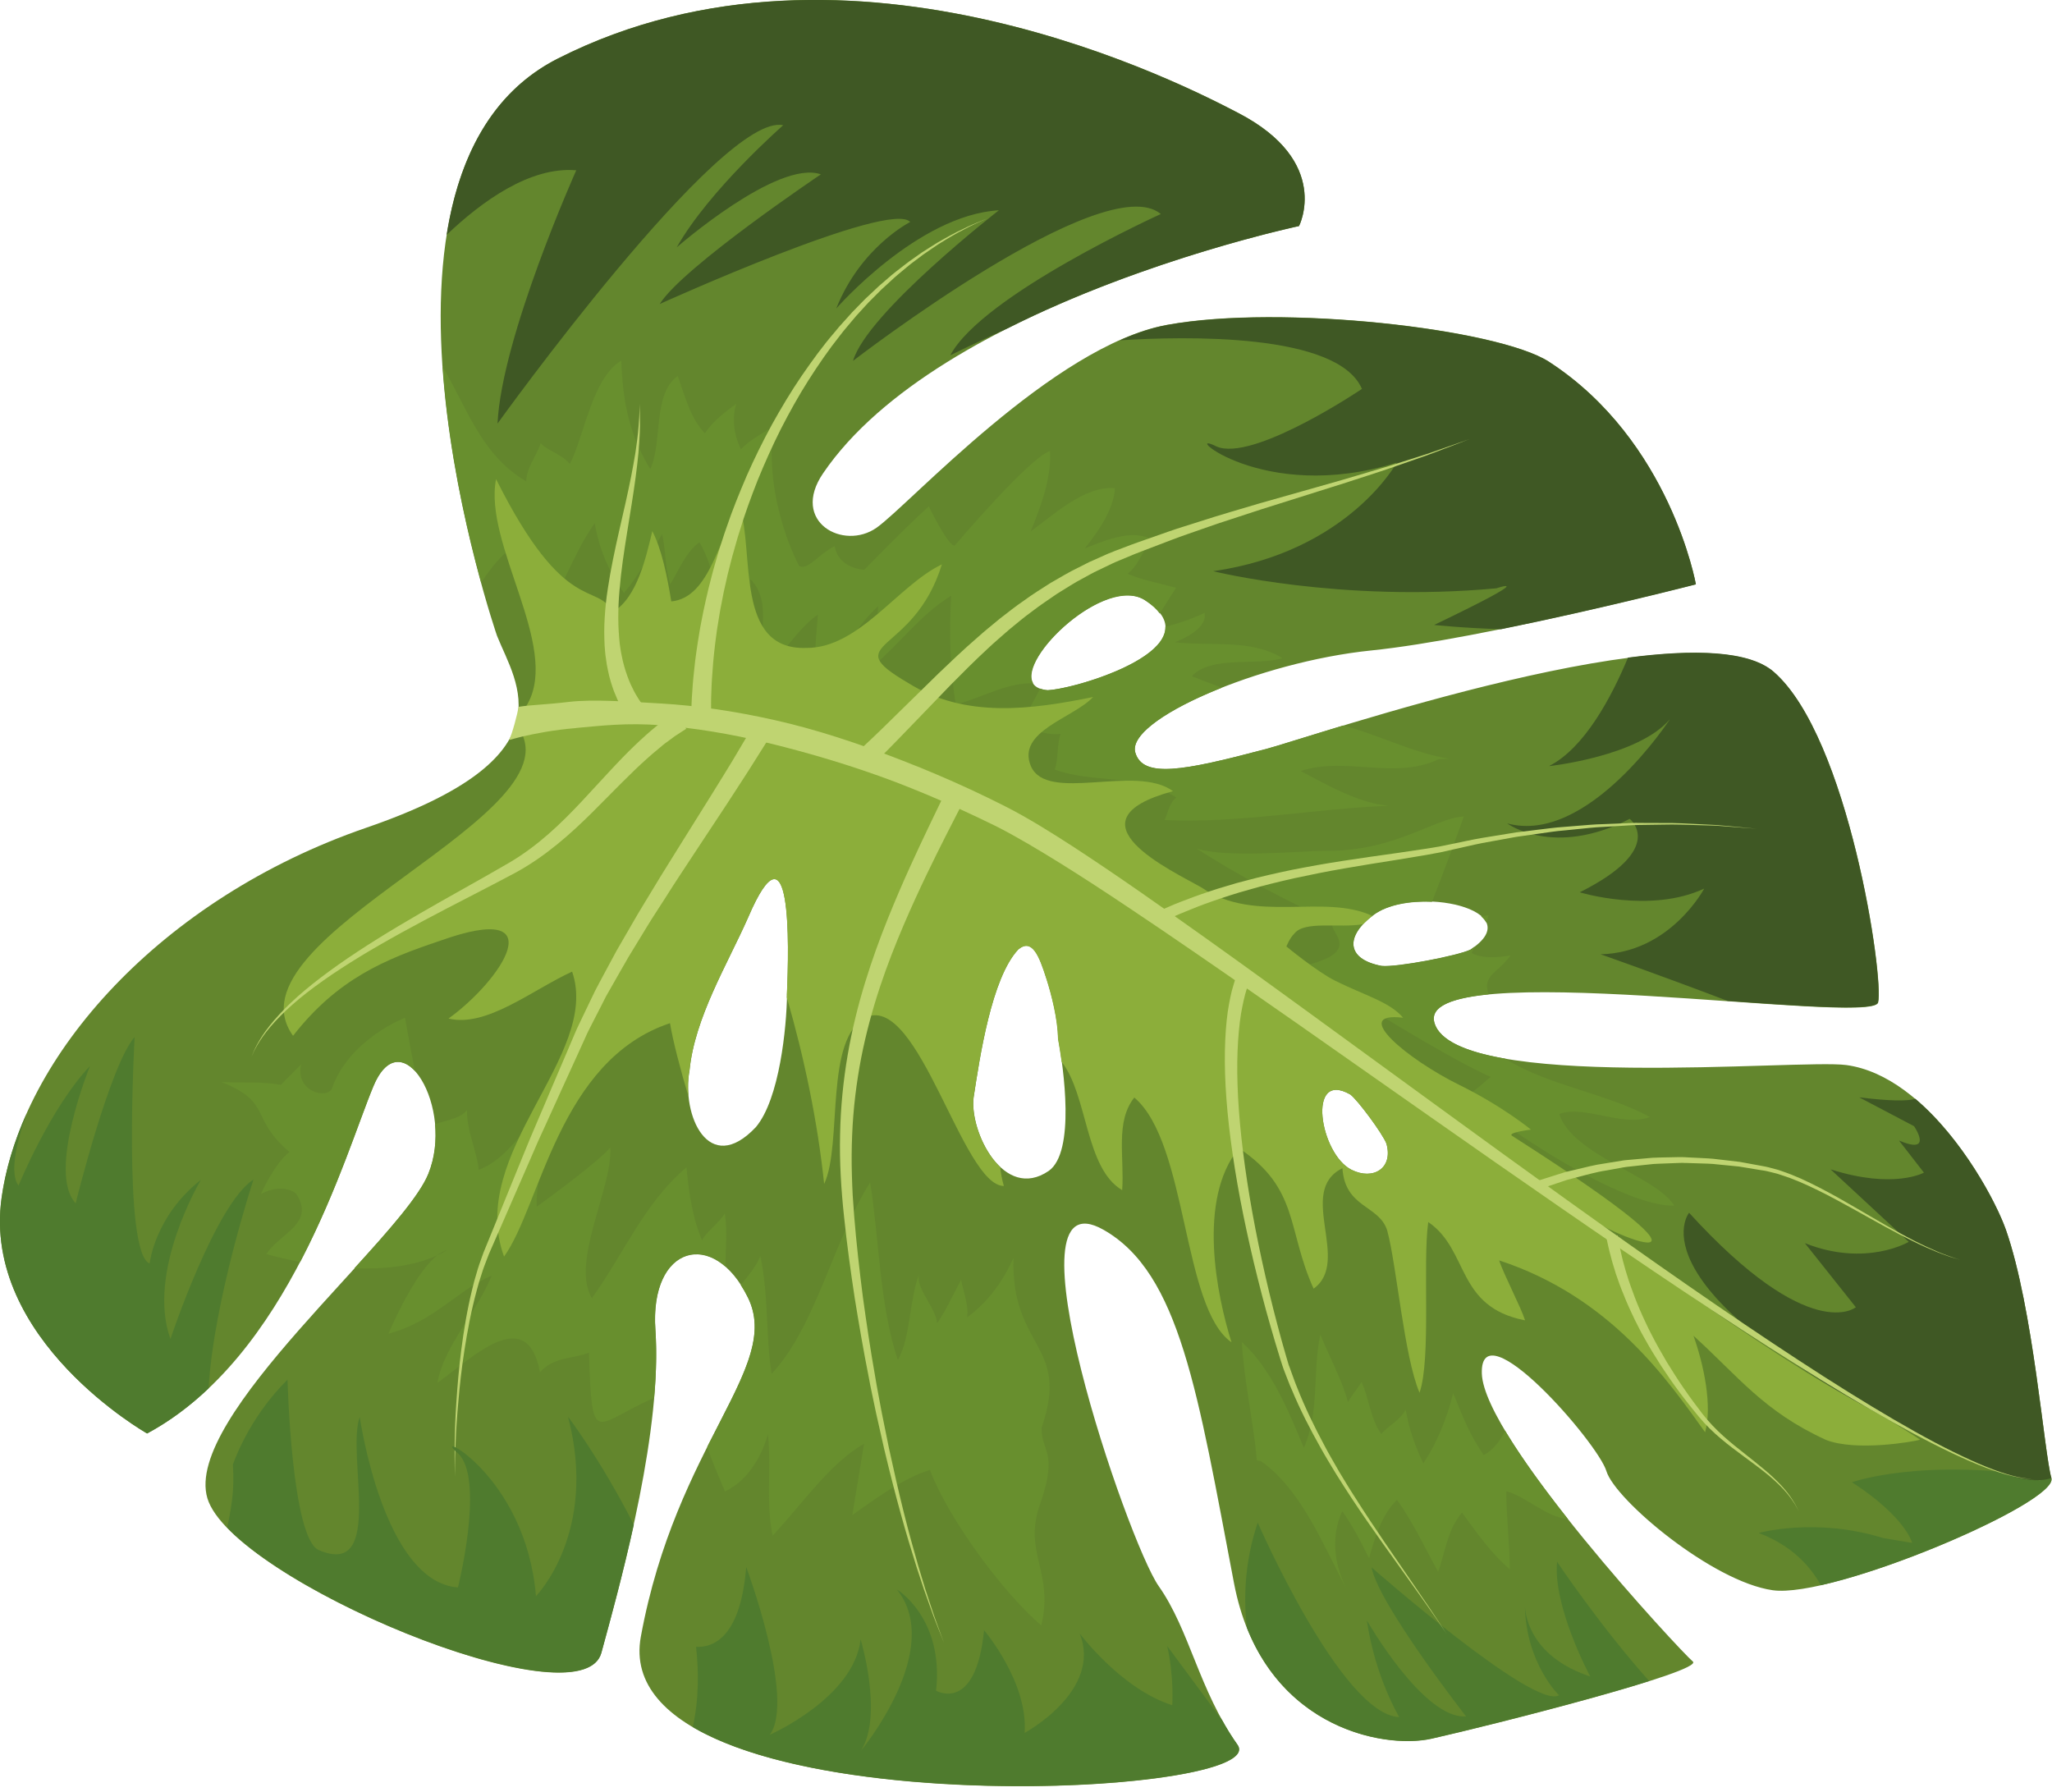 <?xml version="1.0" encoding="UTF-8"?> <svg xmlns="http://www.w3.org/2000/svg" width="252" height="220" viewBox="0 0 252 220" fill="none"> <path d="M155.37 92C145.25 94.68 140.34 95.58 139.42 92.4C138.26 88.39 154.65 81.27 168.42 79.87C182.2 78.46 208.26 71.74 208.26 71.74C208.26 71.74 205.15 54.11 190.23 44.42C183.95 40.34 157.29 37.33 143.31 39.89C129.33 42.45 111.7 61.95 107.65 64.8C103.59 67.66 97.02 64.08 101.08 58.12C115.39 37.09 159.53 27.75 159.53 27.75C159.53 27.75 163.59 19.85 152.07 13.87C146.16 10.8 104.54 -11.08 68.5 7.19C41.3 20.99 61.04 78.08 61.04 78.08C63.43 84.05 70.23 92.96 44.98 101.64C19.74 110.33 2.61 129.67 0.2 147.1C-2.21 164.53 18.07 176.02 18.07 176.02C35.52 166.61 42.35 141.76 45.85 133.39C49.34 125.01 55.87 136.07 52.61 144.15C49.35 152.23 22.47 173.96 25.47 183.98C28.48 194 71.39 211.89 73.84 202.97C76.64 192.79 81.32 175.39 80.49 163.29C79.78 152.93 87.65 150.76 91.86 159.33C96.07 167.9 83.05 177.27 78.7 200.97C74.35 224.67 156.74 221.02 151.98 214.26C147.22 207.5 146.11 200.18 142.3 194.77C138.49 189.36 122.97 143.92 135.5 151C144.92 156.32 147.09 171.07 151.54 194.38C154.92 212.1 169.84 214.84 175.79 213.51C183.33 211.82 209.34 205.22 207.89 204.02C206.43 202.82 182.23 176.77 181.98 168.66C181.73 160.54 196.23 177.15 197.28 180.65C198.34 184.16 210.28 194.22 217.7 195.27C225.11 196.32 252.83 184.51 251.93 181.51C251.03 178.5 249.72 160.66 246.33 150.99C244.66 146.25 236.84 132.14 226.73 130.78C221.01 130.01 178.72 134.13 176.17 125.62C173.61 117.1 229.89 126.07 230.65 123.11C231.4 120.15 227.03 90.52 217.84 82.52C208.3 74.21 161.04 90.51 155.38 92.01L155.37 92ZM96.65 122.17C96.6 126.07 95.75 134.96 92.81 138.42C87.01 144.55 83.67 136.89 84.68 131.45C85.3 124.99 89.35 118.37 91.84 112.74L91.88 112.65C97.24 100.15 96.92 115.83 96.64 122.17H96.65ZM128.52 120.17C129.17 122.2 129.91 125.16 129.95 127.54C130.61 131.11 132.09 141.46 128.79 143.78C123.25 147.57 119.04 138.93 119.57 134.75C120.32 129.85 121.76 120.11 125.04 116.59L125.08 116.55C126.77 115.18 127.63 117.38 128.51 120.16L128.52 120.17ZM140.65 73.72C149.44 79.41 132.38 84.58 128.66 84.75C121.51 84.21 135.08 70.02 140.65 73.72ZM170.26 140.42C171.13 143.45 168.64 144.98 165.97 143.64C162.07 141.68 160.44 131.31 165.83 134.4C166.74 135.08 169.79 139.2 170.26 140.42ZM180.58 116.6C179.12 117.33 171.53 118.8 169.67 118.6C165.22 117.76 165.25 114.87 168.69 112.33C173.72 108.61 188.02 111.71 180.59 116.6H180.58Z" fill="#63862D"></path> <path d="M140.65 73.73C141.5 74.28 142.04 74.82 142.44 75.35C143.1 74.24 143.8 73.16 144.43 72.18C142.28 71.58 140.33 71.26 138.46 70.45C139.88 69.43 140.48 67.28 141.41 66.18C138.85 65.01 135.9 66.28 133.22 67.34C134.8 65.35 136.74 62.67 136.93 59.95C133.24 59.59 129.4 63.22 126.57 65.25C127.82 62.2 129.15 58.67 128.94 55.39C126.38 56.21 117.24 67 117.24 67C116.47 67.13 114.06 62.18 114.06 62.18C111.63 64.34 106.14 69.96 106.14 69.96C106.14 69.96 103 69.88 102.5 67.06C100.32 68.2 99.29 70.02 98.15 69.51C98.15 69.51 93.78 61.63 94.97 52.33C94.12 52.94 91.93 54.08 91 55.18C90.06 53.27 89.89 51.25 90.42 49.59C89.29 50.41 87.59 51.63 86.57 53.21C84.86 51.43 84.21 48.97 83.23 46.16C80.11 48.4 81.39 54.35 79.86 57.6C77.29 53.43 76.47 49.3 76.3 44.28C72.69 46.44 71.78 53.53 69.97 56.98C69.16 55.85 67.01 55.24 66.4 54.4C65.88 56.06 64.66 57.37 64.63 59.11C59.18 55.95 57.38 50.17 54.36 45.02C55.07 55.36 57.38 65.3 59.09 71.53C60.11 70.01 61.19 68.59 62.51 67.51C64.14 69.78 64.84 73.14 66.67 75.69C69.25 72.12 70.46 67.82 73.04 64.24C73.54 67.32 74.8 70.28 76.63 72.82C78.48 70.63 79.94 67.87 81.31 65.59C81.76 67.42 81.65 69.64 82.3 71.75C83.31 70.16 84.19 67.81 85.89 66.59C88.26 70.48 88.47 76.76 89.5 81.18C91.03 77.93 92.08 74.6 92.15 71.12C95.16 74.11 92.62 78.94 94 82.67C96.14 80.27 97.88 77.31 100.43 75.47C100.31 77.7 99.91 80.13 100.29 82.45C103.32 80.7 105.22 76.76 107.85 74.44C107.74 76.67 106.77 79.51 107.43 81.62C110.62 78.89 113.21 75.32 116.81 73.16C116.58 77.62 116.63 81.88 117.37 86.5C120.65 85.69 123.52 83.81 126.89 83.91C124.98 80.8 135.83 70.53 140.67 73.74L140.65 73.73Z" fill="#688F2E"></path> <path d="M177.97 93.17C173.37 92.42 169.24 90.18 164.93 89.09C160.18 90.53 156.67 91.66 155.37 92C145.25 94.68 140.34 95.58 139.42 92.4C138.79 90.2 143.44 87.06 150.04 84.45C148.69 83.94 147.44 83.45 146.36 83.04C148.78 80.44 154.35 81.8 157.5 80.82C153.64 78.44 148.95 79.38 144.29 78.87C145.63 78.34 148.32 77.01 147.92 75.26C146.51 75.95 144.82 76.53 143.11 76.97C143.25 81.25 131.65 84.62 128.66 84.76C128.29 84.73 128 84.65 127.73 84.55C126.93 86.21 125.85 87.81 125.38 89.31C126.35 89.47 128.71 90.36 130.25 90.11C129.81 91.29 129.97 93.31 129.53 94.49C134.24 96.26 139.7 94.91 144.46 97.93C143.61 98.54 143.37 100 143.01 100.69C151.93 101.15 161.74 99.26 170.53 98.95C166.84 98.6 163.18 96.5 159.73 94.68C165.28 92.84 171.29 95.82 176.71 93.21L177.96 93.17H177.97Z" fill="#688F2E"></path> <path d="M94.31 176.1C94.75 180.29 94.03 184.67 94.89 188.57C98.53 184.66 101.98 179.61 106.11 177.29C105.63 180.21 105.16 183.13 104.67 186.05C107.65 183.91 111.04 181.47 114.2 180.5C116.28 186.09 122.95 195.41 127.88 199.59C129.47 192.89 125.51 190.61 127.81 184.47C129.95 178.12 127.86 178.35 127.92 175.3C131.48 165.01 124.13 165.63 124.46 154.44C123.25 157.24 121.32 159.92 118.77 161.76C119.01 160.3 118.21 158.29 118.03 157.14C116.94 159.21 116.04 161.16 115.07 162.5C115.01 160.61 112.25 158.07 112.92 156.31C111.59 159.84 111.91 163.92 110.27 167.02C108 160.28 107.98 152.13 106.86 145.2C102.32 152.32 100.22 162.85 94.76 168.7C94.02 164.08 94.43 159.28 93.38 154.23C92.96 155.34 91.92 156.64 90.97 157.79C91.28 158.26 91.57 158.77 91.85 159.34C94.29 164.3 90.95 169.53 86.86 177.65C87.45 179.56 88.41 181.59 89.03 183.13C91.46 182.03 93.4 179.35 94.3 176.12L94.31 176.1Z" fill="#688F2E"></path> <path d="M89.08 155.52C89.11 153.36 89.34 151.09 89.01 148.99C88.46 150.02 86.76 151.24 86.22 152.28C85.12 149.85 84.56 146.39 84.31 143.34C79.09 147.73 76.56 154.06 72.68 159.42C70.05 154.87 75.26 145.84 74.95 140.91C73.56 142.56 67.6 146.97 65.9 148.19C65.77 144.42 67.64 139.85 67.08 136.39C64.11 138.52 62.35 142.36 58.77 143.65C58.7 141.77 57.3 138.91 57.35 136.3C56.58 137.36 54.78 137.55 53.43 138.04C53.61 140.03 53.4 142.17 52.6 144.13C51.52 146.81 47.84 150.99 43.51 155.74C47.18 155.88 50.82 155.48 53.71 154.14C54.11 153.83 54.51 153.61 54.9 153.51C54.52 153.74 54.12 153.95 53.71 154.14C51.28 156.03 48.74 161.37 47.7 163.77C53.36 162.28 56.37 158.25 60.38 156.65C58.51 161.22 54.44 165.42 53.73 169.8C57.98 166.75 64.71 159.98 66.31 168.49C68.13 166.54 70.32 166.9 72.32 166.1C72.74 177.93 72.86 174.95 80.33 171.64C80.59 168.69 80.66 165.85 80.48 163.25C79.91 154.91 84.9 151.89 89.07 155.49L89.08 155.52Z" fill="#688F2E"></path> <path d="M50.95 131.5C50.28 128.06 49.74 124.97 49.74 124.97C49.74 124.97 42.89 127.6 40.77 133.63C40.28 135.01 36.21 134.12 36.98 130.7L34.48 133.21C31.56 132.74 30.53 133.04 27.19 132.86C33.52 135.39 30.61 137.28 35.55 141.46C33.71 142.86 32.04 146.61 32.04 146.61C34.85 145.17 36.36 146.57 36.36 146.57C38.82 150.28 34.26 151.46 32.72 154C33.99 154.35 35.39 154.68 36.86 154.97C41.39 146.31 44.07 137.68 45.86 133.38C47.34 129.83 49.37 129.78 50.96 131.5H50.95Z" fill="#688F2E"></path> <path d="M63.34 88.97C72.43 99.83 27.19 114.94 35.99 127.19C41.44 120.2 47.27 117.79 54.02 115.53C68.35 110.39 61.45 120.5 55.08 125.07C59.76 126.21 65.41 121.52 70.26 119.31C73.82 129.64 57.25 141.54 61.9 154.3C66.39 148.07 68.6 130.2 82.28 125.64C82.63 127.78 83.57 131.37 84.55 134.65C84.45 133.58 84.48 132.48 84.67 131.46C85.29 125 89.34 118.38 91.83 112.75L91.87 112.66C97.23 100.16 96.91 115.84 96.63 122.18C96.63 122.26 96.63 122.37 96.62 122.46C98.75 129.78 100.42 137.78 101.21 145.38C103.51 140.51 101.16 127.38 106.44 124.88C112.88 122.19 118.23 145.62 123.28 145.63C123.05 144.83 122.91 144.05 122.82 143.3C120.57 141.18 119.25 137.23 119.56 134.78C120.31 129.88 121.75 120.14 125.03 116.62L125.07 116.58C126.76 115.21 127.62 117.41 128.5 120.19C129.15 122.22 129.89 125.18 129.93 127.56C130.06 128.27 130.22 129.26 130.38 130.39C133.6 134.5 133.25 143.46 137.81 146.14C138.1 142.07 136.94 137.75 139.3 134.77C145.88 140.34 145.17 160.62 151.24 164.83C149.42 159.06 147 147.27 152.15 140.99C159.58 145.96 158.02 150.95 161.32 158.24C165.99 154.89 159.16 146.26 164.86 143.45C165.18 148.37 169.37 147.94 170.36 151.1C171.53 155.41 172.43 166.58 174.33 171.02C175.78 166.76 174.69 155.1 175.4 150.06C180.46 153.51 178.76 160.47 187.29 162.13C186.8 160.55 184.6 156.35 184.11 154.77C197.85 159.28 204.82 169.5 209.4 175.87C210.3 172.65 209.25 167.6 207.97 164.02C213.52 169.05 216.57 173.3 224.24 176.81C227.94 178.26 234.98 177.03 235.8 176.79C235.8 176.79 233.17 174.94 226.97 171.53C202.24 157.97 129.87 99.49 101.17 91.42C93.62 89.3 76.34 85.45 63.33 89L63.34 88.97ZM165.83 134.4C166.74 135.08 169.79 139.2 170.26 140.42C171.13 143.45 168.64 144.98 165.97 143.64C162.07 141.68 160.44 131.31 165.83 134.4Z" fill="#8CAE3A"></path> <path d="M182.51 113.28C182.62 112.99 182.74 112.7 182.82 112.38C182.53 112.43 182.2 112.47 181.88 112.52C182.16 112.76 182.38 113.01 182.51 113.28Z" fill="#688F2E"></path> <path d="M176.16 125.61C175.55 123.58 178.29 122.55 182.81 122.1C182.02 119.7 183.89 119.56 185.51 117.32C183.97 117.57 182.11 117.76 180.73 117.03C180.84 116.75 180.97 116.48 181.1 116.21C180.93 116.35 180.79 116.48 180.58 116.62C179.12 117.35 171.53 118.82 169.67 118.62C165.22 117.78 165.25 114.89 168.69 112.35C170.41 111.07 173.21 110.62 175.86 110.74C177.31 107.07 179.3 101.61 179.77 100.25C176.07 100.49 171.39 104.52 162.84 104.48C159.87 104.47 150.45 105.41 146.95 104.18C151.31 107.06 158.95 111.22 163.79 113.17C162.47 114.12 168.15 116.77 159.98 118.63C164.48 121.7 178.09 130.09 183.07 132.24C182.69 132.51 180.72 134.35 180.21 134.44C184.54 138.48 199.31 148.23 205.62 148.05C203.26 144.32 193.15 141.89 191.48 136.79C194.67 135.65 199.25 138.44 202.62 137.16C197.27 134.24 190.36 133.4 184.81 129.99C180.14 129.18 176.81 127.82 176.15 125.61H176.16Z" fill="#688F2E"></path> <path d="M147.64 109.03C143.99 106.93 130.57 100.8 144.05 97.15C139.48 93.78 128.6 98.66 126.6 94.08C124.81 89.79 131.81 88.19 134.24 85.59C126.75 87.11 118.56 88.27 111.54 83.87C102.65 78.66 112.2 80.6 115.67 69.3C110.24 71.91 105.48 79.63 99 79.56C90.2 79.87 92.68 67.78 90.84 62.24C88.25 65.81 87.26 73.39 82.44 73.85C81.94 70.77 81.25 67.41 80.11 65.22C79.35 68.34 78.27 73.41 75.23 75.17C73.36 71.36 69.45 75.89 60.92 58.83C59.36 66.82 68.73 79.27 64.82 86.37L63.35 88.96C73.04 89.3 87.17 87.13 96.18 90.1C106.77 94.09 117.72 97.31 128.07 102.76C132.41 105.22 137.76 109.11 142.38 112.66C146.99 116.19 151.6 118.74 156 122.05C164.26 128.28 171.01 132.59 177.72 137.44C179.33 138.61 191.01 146.63 193.1 148.29C197.83 152.04 216.04 158.86 185.69 139.47C185.06 139.07 188.01 138.71 188.01 138.71C188.01 138.71 184.56 135.85 179.15 133.19C173.02 130.17 165.64 124.18 172.31 124.97C170.71 123.05 167.6 122.23 164.01 120.45C161.74 119.33 157.98 116.22 157.98 116.22C157.98 116.22 158.36 115.22 158.96 114.63C160.23 113.02 164.48 114 167.41 113.48C167.73 113.14 168.09 112.8 168.53 112.47C162.62 109.69 154.11 113.45 147.63 109.03H147.64Z" fill="#8CAE3A"></path> <path d="M182.21 178.66C180.58 176.39 179.52 173.72 178.46 171.05C177.7 174.17 176.45 177.21 174.8 179.69C173.86 177.79 173.01 175.4 172.63 173.09C171.91 174.47 170.29 175.2 169.64 176.09C168.22 174.11 168.13 171.59 167.19 169.69C166.82 170.38 165.9 171.48 165.54 172.17C164.76 169.29 163.21 166.54 162.15 163.87C161.15 168.45 162.1 173.36 160.12 177.78C158.33 173.49 156.2 168.14 152.5 164.79C152.75 169.33 153.91 174.52 154.36 179.34L154.85 179.42C160.01 183.01 162.79 190.47 165.68 195.69C163.93 192.66 163.31 188.81 164.84 185.56C166.06 187.26 167.2 189.45 168.14 191.35C168.82 188.71 169.78 185.87 171.56 184.17C173.59 187 175.07 190.24 176.61 192.99C177.5 190.64 177.69 187.92 179.55 185.73C181.38 188.28 183.21 190.83 185.41 192.69C185.41 189.69 184.98 186.12 184.98 183.12C187.29 183.68 189.93 186.34 192.55 186.52C189.6 182.79 186.82 178.99 184.85 175.7C184.2 176.95 183.38 178.06 182.21 178.68V178.66Z" fill="#688F2E"></path> <path d="M191.22 191.78C190.69 197.31 195.29 205.86 195.29 205.86C188.17 203.5 187.36 198.66 187.27 197.27C187.43 204.3 191.46 208.17 191.46 208.17C188.41 210.01 168.43 192.46 168.43 192.46C169.31 197.03 180.04 210.76 180.04 210.76C174.84 211.18 167.86 198.98 167.86 198.98C168.89 205.99 171.84 210.85 171.84 210.85C164.76 210.59 154.46 186.97 154.46 186.97C152.75 191.99 152.75 196.63 153.12 199.86C158.21 212.66 170.52 214.67 175.79 213.49C180.96 212.33 194.79 208.87 202.53 206.42C196.45 199.61 191.22 191.78 191.22 191.78Z" fill="#4F7B2E"></path> <path d="M251.92 181.5C236.14 178.88 227.44 182.01 227.44 182.01C234.06 186.31 234.83 189.46 234.83 189.46L231.25 188.86C223 186.29 215.98 188.24 215.98 188.24C219.96 189.74 222.27 192.24 223.61 194.65C234.41 192.22 252.64 183.95 251.91 181.5H251.92Z" fill="#4F7B2E"></path> <path d="M167.25 47.76C167.25 47.76 154.72 56.21 149.85 54.98C149.65 54.93 149.46 54.86 149.28 54.77C144.91 52.61 154.92 61.99 171.53 56.81C171.53 56.81 165.59 67.74 148.99 70.14C148.99 70.14 164.53 74.02 183.77 72.24C183.77 72.24 189.57 70.29 176.12 76.74C176.12 76.74 179.76 77.13 184.36 77.26C196.35 74.83 208.27 71.76 208.27 71.76C208.27 71.76 205.16 54.13 190.24 44.44C183.96 40.36 157.3 37.35 143.32 39.91C141.44 40.25 139.49 40.91 137.52 41.79C145.46 41.28 164.33 40.84 167.26 47.77L167.25 47.76Z" fill="#3F5824"></path> <path d="M235.21 134.93C234.22 135.23 232.04 135.2 228.33 134.75L235.06 138.29C235.06 138.29 237.53 141.88 233.21 140.05L236.27 143.99C236.27 143.99 232.6 146.07 224.81 143.59L234.41 152.49C234.41 152.49 229.16 155.63 221.65 152.65L227.91 160.52C227.91 160.52 222.33 165.26 207.43 148.92C207.43 148.92 199.66 158.41 237.11 176.92C244.19 180.42 248.73 182.53 251.93 181.5C251.03 178.49 249.72 160.65 246.33 150.98C245.17 147.68 241.03 139.85 235.22 134.93H235.21Z" fill="#3F5824"></path> <path d="M190.27 94.07C190.27 94.07 201.19 92.9 205.09 88.3C205.09 88.3 195.01 103.8 185.1 101.11C185.1 101.11 190.76 105.36 200.14 100.55C200.14 100.55 204.79 104.18 194 109.57C194 109.57 202.68 112.22 209.29 109.11C209.29 109.11 205.13 116.99 196.56 117.18C196.56 117.18 203.86 119.74 212.17 122.91C222.14 123.61 230.35 124.2 230.63 123.08C231.38 120.12 227.01 90.49 217.82 82.49C214.8 79.86 208 79.7 199.93 80.75C197.88 85.66 194.57 91.85 190.27 94.05V94.07Z" fill="#3F5824"></path> <path d="M70.77 20.91C70.77 20.91 61.6 41.35 61.1 52.01C61.1 52.01 88.62 13.71 96.18 15.38C96.18 15.38 87.09 23.33 83.11 30.37C83.11 30.37 95.51 19.54 100.81 21.41C100.81 21.41 83.84 32.8 81.02 37.33C81.02 37.33 109.33 24.5 111.78 27.26C111.78 27.26 105.71 30.3 102.7 37.88C102.7 37.88 112.71 26.4 122.67 25.82C122.67 25.82 106.49 38.39 104.76 44.31C104.76 44.31 135.64 20.49 142.56 26.28C142.56 26.28 120.64 36.21 116.71 43.62C116.71 43.62 119.53 42.22 123.74 40.32C140.77 31.73 159.53 27.76 159.53 27.76C159.53 27.76 163.59 19.86 152.07 13.88C146.16 10.81 104.54 -11.07 68.5 7.2C60.26 11.38 56.33 19.52 54.85 28.84C59.14 24.75 65.1 20.42 70.76 20.91H70.77Z" fill="#3F5824"></path> <path d="M77.13 88.25C77.13 88.25 77.05 88.12 76.9 87.88C76.75 87.63 76.53 87.31 76.25 86.76C75.96 86.23 75.68 85.6 75.39 84.86C75.12 84.12 74.85 83.27 74.66 82.32C74.61 82.08 74.57 81.84 74.52 81.6C74.49 81.35 74.45 81.1 74.41 80.84C74.32 80.33 74.3 79.8 74.25 79.26C74.2 78.18 74.18 77.03 74.26 75.87C74.33 74.7 74.45 73.51 74.64 72.31C74.82 71.11 75.03 69.9 75.28 68.7C75.76 66.3 76.33 63.94 76.83 61.71C77.07 60.6 77.31 59.53 77.51 58.5C77.71 57.48 77.88 56.51 78.03 55.62C78.09 55.17 78.16 54.74 78.21 54.33C78.26 53.92 78.31 53.53 78.35 53.16C78.42 52.42 78.47 51.78 78.5 51.25C78.54 50.72 78.53 50.3 78.54 50.02C78.54 49.73 78.54 49.58 78.54 49.58C78.54 49.58 78.54 49.73 78.56 50.02C78.56 50.3 78.6 50.72 78.59 51.25C78.61 51.79 78.59 52.43 78.57 53.17C78.55 53.54 78.53 53.94 78.5 54.35C78.47 54.77 78.43 55.2 78.4 55.66C78.31 56.57 78.2 57.56 78.06 58.6C77.92 59.64 77.76 60.73 77.58 61.86C77.23 64.11 76.81 66.51 76.48 68.9C76.31 70.1 76.18 71.3 76.08 72.47C75.97 73.64 75.93 74.8 75.93 75.91C75.93 77.02 76.01 78.08 76.11 79.08C76.19 79.57 76.24 80.05 76.35 80.51C76.4 80.74 76.44 80.97 76.49 81.18C76.55 81.39 76.6 81.61 76.66 81.82C76.89 82.65 77.17 83.38 77.44 84.01C77.73 84.63 78 85.17 78.26 85.56C78.48 85.95 78.75 86.31 78.91 86.54C79.08 86.77 79.16 86.89 79.16 86.89L77.13 88.24V88.25Z" fill="#BFD471"></path> <path d="M84.28 89.49C84.28 89.49 84.06 89.63 83.64 89.9C83.43 90.03 83.18 90.2 82.87 90.4C82.6 90.6 82.28 90.83 81.94 91.09C81.58 91.33 81.2 91.67 80.79 92.01C80.36 92.35 79.92 92.74 79.45 93.16C78.97 93.57 78.49 94.05 77.97 94.53C77.46 95.03 76.92 95.55 76.36 96.11C75.24 97.24 74.03 98.46 72.74 99.75C71.44 101.04 70.02 102.38 68.45 103.66C66.88 104.94 65.15 106.16 63.27 107.18C61.43 108.16 59.54 109.14 57.66 110.11C53.9 112.05 50.15 114 46.72 115.98C43.29 117.95 40.18 119.95 37.68 121.9C35.18 123.84 33.35 125.76 32.28 127.27C32.02 127.65 31.79 128 31.61 128.31C31.44 128.63 31.28 128.89 31.18 129.11C30.98 129.56 30.87 129.81 30.87 129.81C30.87 129.81 30.97 129.56 31.16 129.1C31.25 128.87 31.41 128.6 31.56 128.28C31.73 127.96 31.95 127.61 32.2 127.21C33.22 125.65 34.99 123.65 37.44 121.6C39.88 119.55 42.94 117.42 46.32 115.31C49.7 113.2 53.39 111.11 57.08 109.04C58.92 108 60.77 106.97 62.56 105.92C64.31 104.89 65.91 103.68 67.37 102.4C68.83 101.12 70.16 99.77 71.4 98.45C72.63 97.11 73.8 95.85 74.88 94.69C75.42 94.1 75.96 93.55 76.46 93.02C76.98 92.5 77.46 92 77.94 91.55C78.42 91.1 78.86 90.67 79.3 90.29C79.74 89.91 80.12 89.56 80.51 89.25C80.89 88.95 81.24 88.67 81.54 88.44C81.83 88.23 82.08 88.06 82.28 87.91C82.69 87.63 82.9 87.47 82.9 87.47L84.27 89.49H84.28Z" fill="#BFD471"></path> <path d="M94.24 90.96C94.24 90.96 93.41 92.28 91.95 94.59C91.22 95.74 90.3 97.13 89.26 98.74C88.21 100.33 87.03 102.12 85.74 104.07C84.46 106.03 83.04 108.13 81.62 110.39C80.9 111.52 80.14 112.66 79.41 113.86C78.68 115.06 77.94 116.28 77.18 117.52C76.44 118.78 75.73 120.07 74.98 121.37C74.79 121.7 74.61 122.02 74.42 122.35C74.25 122.69 74.08 123.02 73.91 123.36C73.57 124.03 73.22 124.71 72.87 125.39C72.7 125.73 72.52 126.07 72.35 126.41C72.27 126.58 72.17 126.75 72.1 126.92L71.86 127.45C71.54 128.16 71.22 128.86 70.9 129.57C70.26 130.98 69.61 132.4 68.96 133.82C68.31 135.24 67.67 136.66 67.03 138.07C66.7 138.78 66.38 139.48 66.06 140.19C65.75 140.9 65.44 141.6 65.14 142.31C63.91 145.12 62.7 147.89 61.54 150.56C61.25 151.23 60.96 151.89 60.67 152.55C60.53 152.88 60.38 153.21 60.24 153.53L60.03 154.02L59.84 154.51C59.59 155.17 59.33 155.81 59.14 156.46C59.04 156.78 58.93 157.1 58.83 157.43C58.74 157.76 58.65 158.08 58.56 158.4C57.86 160.97 57.4 163.46 57.04 165.77C56.68 168.08 56.45 170.21 56.29 172.1C56.12 173.99 56.01 175.65 55.96 177.01C55.89 178.38 55.88 179.45 55.87 180.18C55.87 180.91 55.87 181.3 55.87 181.3C55.87 181.3 55.85 180.91 55.84 180.18C55.83 179.44 55.82 178.37 55.84 177.01C55.86 175.64 55.92 173.98 56.05 172.09C56.18 170.19 56.35 168.05 56.65 165.73C56.95 163.4 57.36 160.89 58 158.27C58.08 157.94 58.16 157.62 58.25 157.28C58.35 156.95 58.44 156.62 58.54 156.29C58.73 155.61 58.96 154.96 59.2 154.3L59.38 153.8L59.58 153.31C59.72 152.98 59.85 152.65 59.99 152.31C60.26 151.65 60.53 150.97 60.81 150.3C61.91 147.59 63.06 144.79 64.22 141.94C64.51 141.23 64.8 140.51 65.1 139.8C65.4 139.09 65.7 138.37 66.01 137.66C66.62 136.23 67.24 134.8 67.84 133.36C68.45 131.92 69.06 130.49 69.68 129.06C69.98 128.35 70.29 127.63 70.59 126.92L70.82 126.39C70.9 126.2 70.99 126.03 71.07 125.86C71.24 125.51 71.41 125.16 71.57 124.81C71.91 124.11 72.24 123.42 72.57 122.73C72.74 122.38 72.9 122.04 73.07 121.69C73.25 121.35 73.43 121.02 73.6 120.68C74.32 119.35 75.02 118.02 75.72 116.74C76.45 115.47 77.18 114.22 77.89 112.99C78.59 111.76 79.33 110.6 80.02 109.44C81.4 107.13 82.77 105 84 103C85.24 101.02 86.37 99.2 87.38 97.59C88.37 95.98 89.25 94.59 89.95 93.42C91.35 91.07 92.14 89.73 92.14 89.73L94.23 91.01L94.24 90.96Z" fill="#BFD471"></path> <path d="M118.22 98.58C118.22 98.58 117.46 100.08 116.12 102.69C114.8 105.31 112.92 109.05 110.95 113.65C109.97 115.95 108.97 118.47 108.07 121.18C107.17 123.89 106.37 126.8 105.77 129.85C105.18 132.9 104.78 136.11 104.65 139.38C104.58 141.02 104.57 142.67 104.62 144.33C104.63 145.16 104.69 145.99 104.72 146.82L104.9 149.33C105.17 152.66 105.55 156 105.97 159.28C106.42 162.55 106.9 165.77 107.45 168.87C107.7 170.42 108.01 171.94 108.28 173.43C108.58 174.91 108.88 176.37 109.16 177.78C109.77 180.6 110.38 183.26 110.99 185.71C111.6 188.15 112.22 190.38 112.79 192.35C113.09 193.33 113.37 194.25 113.62 195.09C113.89 195.94 114.16 196.71 114.38 197.4C114.83 198.8 115.26 199.88 115.52 200.62C115.79 201.36 115.94 201.76 115.94 201.76C115.94 201.76 115.79 201.37 115.5 200.64C115.22 199.9 114.76 198.84 114.28 197.45C114.04 196.75 113.75 195.99 113.46 195.15C113.18 194.31 112.88 193.4 112.56 192.42C111.94 190.46 111.27 188.25 110.6 185.81C109.93 183.38 109.25 180.73 108.58 177.91C108.26 176.5 107.94 175.05 107.6 173.57C107.3 172.08 106.95 170.57 106.67 169.01C106.05 165.91 105.5 162.7 104.97 159.42C104.47 156.14 104.01 152.8 103.66 149.44C103.3 146.1 103.09 142.68 103.17 139.34C103.23 135.99 103.56 132.7 104.1 129.55C104.64 126.4 105.39 123.4 106.25 120.61C107.11 117.82 108.06 115.22 109.01 112.86C110.91 108.14 112.72 104.33 113.99 101.66C115.27 99 116 97.48 116 97.48L118.18 98.57L118.22 98.58Z" fill="#BFD471"></path> <path d="M153.57 120.14C153.57 120.14 153.45 120.46 153.23 121.06C153.13 121.35 153.03 121.7 152.91 122.11C152.81 122.54 152.67 123.04 152.57 123.6C152.33 124.73 152.16 126.14 152.05 127.76C151.94 129.39 151.91 131.24 151.98 133.26C152.11 137.31 152.64 142.03 153.48 147.06C153.9 149.57 154.4 152.15 154.97 154.77C155.54 157.39 156.17 160.03 156.87 162.66C157.21 163.97 157.58 165.28 157.96 166.59L158.25 167.57L158.27 167.63V167.66H158.28L158.33 167.78L158.42 168.02L158.59 168.5C158.83 169.13 159.04 169.78 159.3 170.39C160.27 172.86 161.44 175.24 162.64 177.48C163.23 178.61 163.87 179.68 164.48 180.75C165.12 181.8 165.73 182.83 166.37 183.81C167.62 185.79 168.85 187.63 170 189.32C172.3 192.7 174.25 195.5 175.58 197.48C176.25 198.47 176.76 199.25 177.11 199.79C177.46 200.33 177.64 200.61 177.64 200.61C177.64 200.61 177.45 200.33 177.09 199.8C176.74 199.27 176.21 198.5 175.52 197.52C174.16 195.56 172.15 192.81 169.78 189.47C168.6 187.8 167.32 185.99 166.03 184.03C165.38 183.06 164.74 182.03 164.08 180.99C163.44 179.93 162.78 178.86 162.16 177.74C160.9 175.5 159.68 173.15 158.64 170.64C158.35 170.02 158.14 169.39 157.88 168.76L157.7 168.29L157.61 168.05L157.57 167.93L157.55 167.88V167.85L157.52 167.79L157.21 166.82C156.81 165.52 156.41 164.21 156.04 162.9C155.28 160.27 154.6 157.62 153.97 155.01C153.35 152.39 152.79 149.8 152.31 147.28C151.36 142.24 150.73 137.47 150.51 133.34C150.4 131.28 150.39 129.38 150.47 127.69C150.55 126 150.7 124.52 150.93 123.31C151.03 122.71 151.16 122.17 151.27 121.69C151.41 121.22 151.52 120.79 151.62 120.49C151.83 119.89 151.95 119.56 151.95 119.56L153.59 120.16L153.57 120.14Z" fill="#BFD471"></path> <path d="M198.66 151.71C198.66 151.71 198.69 151.87 198.74 152.17C198.8 152.47 198.87 152.93 198.99 153.46C199.11 154 199.25 154.66 199.47 155.41C199.57 155.79 199.68 156.19 199.82 156.6C199.95 157.02 200.08 157.46 200.25 157.91C200.57 158.82 200.94 159.8 201.38 160.82C201.6 161.33 201.83 161.85 202.08 162.37C202.21 162.63 202.33 162.9 202.46 163.17C202.59 163.43 202.73 163.7 202.87 163.97C203.42 165.05 204.04 166.14 204.69 167.24C205.36 168.33 206.05 169.42 206.79 170.49C207.52 171.56 208.3 172.6 209.08 173.62C209.87 174.63 210.73 175.52 211.63 176.33C212.53 177.14 213.46 177.88 214.34 178.57C215.22 179.27 216.05 179.92 216.8 180.56C217.55 181.19 218.2 181.82 218.75 182.4C219.29 182.99 219.72 183.54 220.03 184.02C220.19 184.26 220.32 184.48 220.44 184.67C220.55 184.86 220.63 185.04 220.7 185.17C220.84 185.45 220.91 185.59 220.91 185.59C220.91 185.59 220.83 185.45 220.69 185.18C220.61 185.05 220.53 184.88 220.42 184.69C220.3 184.5 220.15 184.29 219.99 184.06C219.66 183.6 219.22 183.06 218.66 182.5C218.1 181.94 217.44 181.34 216.67 180.74C215.91 180.13 215.05 179.51 214.15 178.84C213.25 178.17 212.29 177.47 211.35 176.67C210.41 175.88 209.47 174.98 208.65 173.99C207.83 173 207.01 171.97 206.23 170.92C205.44 169.87 204.71 168.79 203.99 167.71C203.3 166.62 202.62 165.54 202.03 164.46C201.88 164.19 201.73 163.92 201.58 163.66C201.44 163.39 201.3 163.12 201.17 162.86C200.89 162.33 200.64 161.81 200.4 161.29C199.91 160.26 199.5 159.28 199.14 158.35C198.95 157.89 198.8 157.44 198.65 157.01C198.49 156.59 198.36 156.18 198.25 155.79C198 155.02 197.83 154.33 197.68 153.76C197.53 153.19 197.45 152.76 197.38 152.46C197.31 152.16 197.28 152 197.28 152L198.65 151.72L198.66 151.71Z" fill="#BFD471"></path> <path d="M188.66 145.05C188.66 145.05 189.49 144.79 190.94 144.33C191.3 144.22 191.7 144.09 192.14 143.95C192.59 143.83 193.08 143.72 193.6 143.6C194.64 143.36 195.81 143.03 197.11 142.86C197.76 142.75 198.43 142.64 199.13 142.53C199.48 142.46 199.84 142.45 200.2 142.41C200.56 142.38 200.93 142.34 201.31 142.31C201.68 142.28 202.06 142.24 202.45 142.21C202.64 142.19 202.84 142.17 203.03 142.16C203.23 142.16 203.42 142.16 203.62 142.14C204.41 142.13 205.21 142.11 206.03 142.09C206.24 142.09 206.44 142.09 206.65 142.09C206.86 142.09 207.06 142.11 207.27 142.12C207.69 142.14 208.1 142.16 208.52 142.18C209.36 142.22 210.21 142.25 211.07 142.37C211.92 142.47 212.78 142.57 213.64 142.67C214.5 142.83 215.35 142.99 216.21 143.14L216.85 143.26C217.09 143.3 217.28 143.37 217.49 143.42C217.91 143.54 218.33 143.62 218.74 143.78C219.15 143.93 219.57 144.06 219.98 144.23C220.38 144.4 220.78 144.57 221.17 144.73C222.73 145.44 224.23 146.23 225.65 147.02C228.49 148.62 231.08 150.2 233.36 151.44C233.93 151.76 234.48 152.04 235.01 152.32C235.54 152.6 236.05 152.83 236.52 153.06C237.48 153.5 238.32 153.88 239.04 154.13C239.4 154.25 239.71 154.39 239.99 154.47C240.28 154.55 240.51 154.62 240.71 154.69C240.51 154.64 240.27 154.57 239.99 154.49C239.7 154.42 239.39 154.29 239.03 154.17C238.31 153.93 237.46 153.57 236.49 153.15C236.01 152.93 235.49 152.7 234.96 152.43C234.43 152.16 233.87 151.89 233.29 151.59C230.98 150.39 228.36 148.85 225.49 147.31C224.06 146.54 222.56 145.79 221 145.12C220.61 144.96 220.21 144.8 219.82 144.65C219.42 144.5 219.01 144.38 218.61 144.24C218.22 144.09 217.78 144.02 217.36 143.9C217.15 143.86 216.93 143.78 216.74 143.76L216.1 143.66C215.25 143.52 214.4 143.38 213.55 143.24C212.7 143.16 211.85 143.07 211 142.99C210.16 142.88 209.31 142.88 208.48 142.85C208.06 142.84 207.65 142.83 207.24 142.81C207.03 142.81 206.83 142.81 206.62 142.79C206.42 142.79 206.22 142.8 206.02 142.81C205.21 142.84 204.42 142.87 203.64 142.9C203.45 142.9 203.25 142.92 203.06 142.93C202.87 142.95 202.68 142.97 202.49 142.99C202.11 143.03 201.74 143.07 201.37 143.11C201 143.15 200.64 143.19 200.28 143.23C199.92 143.27 199.57 143.3 199.23 143.37C198.54 143.49 197.88 143.61 197.25 143.73C195.97 143.92 194.84 144.27 193.83 144.52C193.33 144.65 192.85 144.77 192.42 144.89C191.99 145.04 191.59 145.17 191.23 145.29C189.79 145.77 188.97 146.05 188.97 146.05L188.65 145.05H188.66Z" fill="#BFD471"></path> <path d="M142.05 111.98C142.05 111.98 142.32 111.86 142.82 111.65C143.07 111.54 143.38 111.41 143.75 111.25C144.12 111.09 144.53 110.91 145.02 110.73C145.5 110.54 146.04 110.34 146.63 110.12C147.22 109.9 147.85 109.7 148.53 109.46C149.21 109.22 149.94 109.01 150.71 108.78C151.1 108.67 151.49 108.54 151.89 108.43C152.3 108.32 152.71 108.21 153.14 108.1C154.85 107.64 156.71 107.22 158.68 106.81C160.66 106.42 162.75 106.04 164.92 105.71C167.09 105.37 169.34 105.06 171.61 104.74C172.75 104.58 173.89 104.41 175.04 104.23C175.61 104.14 176.19 104.04 176.76 103.95L178.47 103.6C179.61 103.37 180.75 103.11 181.9 102.91C183.05 102.72 184.2 102.53 185.34 102.35L186.19 102.21C186.47 102.17 186.76 102.14 187.05 102.11C187.61 102.04 188.18 101.97 188.74 101.9C189.86 101.77 190.96 101.61 192.06 101.54C193.16 101.45 194.23 101.37 195.28 101.28C195.81 101.23 196.33 101.22 196.84 101.2C197.36 101.18 197.87 101.16 198.37 101.14C198.87 101.12 199.37 101.1 199.86 101.08C200.34 101.06 200.82 101.03 201.3 101.05C202.25 101.05 203.16 101.05 204.03 101.06C205.79 101.03 207.39 101.15 208.82 101.21C209.53 101.25 210.19 101.28 210.81 101.31C211.42 101.37 211.99 101.42 212.5 101.46C214.54 101.65 215.7 101.76 215.7 101.76C215.7 101.76 214.54 101.67 212.5 101.52C211.99 101.48 211.43 101.44 210.81 101.39C210.2 101.37 209.53 101.35 208.82 101.33C207.4 101.29 205.79 101.21 204.05 101.26C203.17 101.27 202.26 101.29 201.32 101.3C200.85 101.3 200.37 101.33 199.88 101.36C199.39 101.39 198.9 101.42 198.4 101.45C197.9 101.48 197.4 101.51 196.88 101.54C196.37 101.57 195.85 101.59 195.32 101.65C194.27 101.76 193.21 101.86 192.12 101.97C191.03 102.05 189.93 102.24 188.82 102.39C188.27 102.47 187.7 102.55 187.14 102.63C186.86 102.67 186.58 102.71 186.29 102.75L185.44 102.9C184.32 103.11 183.18 103.31 182.04 103.52C180.9 103.74 179.77 104.03 178.62 104.27L176.9 104.66C176.33 104.77 175.75 104.87 175.17 104.98C174.02 105.18 172.88 105.37 171.74 105.55C169.46 105.91 167.24 106.26 165.08 106.64C162.93 107.01 160.86 107.43 158.91 107.85C156.96 108.29 155.13 108.74 153.46 109.23C153.04 109.35 152.63 109.47 152.23 109.58C151.83 109.7 151.44 109.83 151.07 109.94C150.32 110.19 149.6 110.41 148.94 110.65C148.28 110.89 147.65 111.1 147.09 111.33C146.53 111.56 146.01 111.76 145.55 111.95C145.08 112.13 144.67 112.32 144.3 112.48C143.94 112.65 143.63 112.78 143.38 112.89C142.88 113.12 142.62 113.23 142.62 113.23L142.06 111.95L142.05 111.98Z" fill="#BFD471"></path> <path d="M105.75 91.93C105.75 91.93 105.99 91.7 106.45 91.27C106.9 90.84 107.58 90.22 108.4 89.41C109.23 88.61 110.23 87.62 111.39 86.48C112.55 85.34 113.86 84.06 115.29 82.66C116.74 81.28 118.31 79.77 120.06 78.26C120.91 77.49 121.85 76.75 122.78 75.97C123.75 75.23 124.71 74.45 125.76 73.74C126.78 72.99 127.87 72.31 128.97 71.61C130.1 70.97 131.22 70.27 132.42 69.7C132.72 69.55 133.01 69.4 133.31 69.25L133.76 69.02L134.22 68.82C134.83 68.55 135.44 68.28 136.05 68C136.67 67.73 137.3 67.51 137.93 67.27C138.56 67.03 139.18 66.78 139.81 66.57C141.06 66.13 142.32 65.69 143.57 65.25C144.82 64.81 146.1 64.44 147.35 64.03C147.97 63.83 148.6 63.63 149.22 63.44C149.84 63.26 150.46 63.07 151.07 62.88C152.3 62.52 153.52 62.16 154.72 61.8C157.12 61.12 159.43 60.46 161.64 59.84C162.74 59.53 163.81 59.22 164.84 58.93C165.87 58.62 166.87 58.33 167.82 58.05C168.78 57.76 169.69 57.5 170.57 57.23C171.43 56.96 172.26 56.69 173.03 56.45C173.8 56.2 174.53 55.98 175.19 55.76C175.85 55.53 176.46 55.32 177.01 55.13C179.21 54.36 180.46 53.92 180.46 53.92C180.46 53.92 179.21 54.39 177.04 55.23C176.49 55.43 175.89 55.66 175.24 55.91C174.58 56.14 173.86 56.39 173.09 56.66C172.33 56.93 171.51 57.21 170.65 57.51C169.79 57.81 168.88 58.1 167.93 58.41C166.98 58.72 165.99 59.04 164.97 59.37C163.95 59.69 162.89 60.03 161.79 60.37C159.61 61.06 157.32 61.78 154.94 62.53C153.75 62.92 152.55 63.31 151.33 63.71C150.72 63.91 150.11 64.11 149.5 64.31C148.89 64.52 148.28 64.74 147.66 64.95C146.43 65.39 145.19 65.79 143.95 66.27C142.71 66.75 141.47 67.22 140.23 67.69C139.6 67.92 139 68.18 138.4 68.43C137.8 68.69 137.18 68.92 136.59 69.2C136 69.48 135.41 69.77 134.82 70.05L134.38 70.26L133.95 70.49C133.67 70.64 133.38 70.8 133.09 70.96C131.95 71.55 130.88 72.26 129.8 72.92C128.76 73.64 127.72 74.32 126.74 75.08C125.74 75.8 124.82 76.59 123.91 77.33C123.02 78.12 122.13 78.86 121.31 79.64C119.65 81.17 118.14 82.7 116.74 84.11C115.36 85.54 114.09 86.86 112.97 88.02C111.85 89.19 110.86 90.21 110.04 91.05C109.22 91.9 108.58 92.53 108.13 92.97C107.69 93.41 107.46 93.65 107.46 93.65L105.76 91.9L105.75 91.93Z" fill="#BFD471"></path> <path d="M84.88 88.12C84.88 88.12 84.88 87.83 84.9 87.28C84.92 86.74 84.93 85.94 85.02 84.89C85.08 83.84 85.2 82.59 85.37 81.16C85.47 80.45 85.56 79.68 85.69 78.89C85.83 78.1 85.94 77.25 86.12 76.39C86.29 75.52 86.46 74.62 86.68 73.69C86.78 73.23 86.9 72.75 87.01 72.27C87.13 71.79 87.26 71.31 87.38 70.82C87.62 69.84 87.94 68.85 88.22 67.83C88.38 67.32 88.55 66.82 88.71 66.3C88.87 65.79 89.04 65.27 89.23 64.75C89.93 62.66 90.79 60.56 91.7 58.43C92.63 56.32 93.67 54.21 94.79 52.15C95.93 50.1 97.13 48.09 98.43 46.18C99.74 44.28 101.07 42.44 102.51 40.78C102.68 40.57 102.86 40.36 103.03 40.15C103.21 39.95 103.39 39.75 103.57 39.55C103.93 39.15 104.29 38.75 104.64 38.36C105.01 37.98 105.37 37.61 105.73 37.24C105.91 37.06 106.09 36.87 106.27 36.69C106.46 36.51 106.64 36.34 106.83 36.17C107.2 35.82 107.56 35.49 107.91 35.15C108.28 34.83 108.64 34.52 109 34.21C109.7 33.58 110.44 33.04 111.13 32.5C111.47 32.22 111.83 31.98 112.17 31.74C112.51 31.5 112.84 31.26 113.17 31.03C113.84 30.59 114.49 30.2 115.08 29.82C116.31 29.11 117.4 28.51 118.33 28.09C119.24 27.62 119.99 27.35 120.49 27.13C121 26.92 121.27 26.81 121.27 26.81C121.27 26.81 121 26.93 120.51 27.15C120.02 27.38 119.27 27.69 118.38 28.18C117.47 28.63 116.41 29.26 115.21 30.01C114.63 30.41 114 30.82 113.35 31.28C113.03 31.52 112.71 31.76 112.38 32.01C112.05 32.26 111.7 32.51 111.37 32.8C110.71 33.36 109.99 33.92 109.32 34.57C108.97 34.89 108.62 35.21 108.27 35.53C107.93 35.87 107.58 36.22 107.23 36.57C107.05 36.75 106.88 36.92 106.7 37.1C106.53 37.29 106.36 37.48 106.18 37.66C105.84 38.04 105.49 38.42 105.14 38.8C104.81 39.2 104.47 39.6 104.12 40.01C103.95 40.21 103.78 40.42 103.61 40.62C103.44 40.84 103.28 41.05 103.11 41.26C101.76 42.95 100.49 44.81 99.27 46.72C98.05 48.64 96.93 50.66 95.88 52.71C94.84 54.78 93.9 56.88 93.04 58.99C92.21 61.1 91.44 63.2 90.82 65.27C90.65 65.78 90.5 66.3 90.36 66.81C90.22 67.32 90.07 67.83 89.93 68.32C89.68 69.33 89.4 70.31 89.2 71.27C89.09 71.75 88.99 72.23 88.88 72.69C88.79 73.16 88.7 73.62 88.61 74.08C88.42 74.99 88.29 75.87 88.15 76.73C88 77.58 87.92 78.4 87.81 79.17C87.71 79.94 87.65 80.69 87.58 81.38C87.47 82.77 87.38 83.99 87.36 84.97C87.31 85.95 87.33 86.76 87.33 87.3C87.33 87.85 87.33 88.14 87.33 88.14L84.89 88.11L84.88 88.12Z" fill="#BFD471"></path> <path d="M70.77 89.39C73.65 89.13 77.07 88.72 81.09 89.06C85.12 89.37 89.64 90.08 94.49 91.27C99.34 92.46 104.55 93.98 109.93 96.01C112.61 97.04 115.34 98.18 118.08 99.44C119.45 100.07 120.83 100.72 122.21 101.4C123.56 102.07 124.9 102.83 126.25 103.61C131.66 106.78 137.09 110.41 142.59 114.13C148.08 117.86 153.62 121.71 159.16 125.58C170.22 133.32 181.26 141.12 191.68 148.31C202.1 155.51 211.92 162.11 220.51 167.5C229.09 172.89 236.46 177.08 241.9 179.42C244.61 180.6 246.85 181.29 248.42 181.51C249.21 181.58 249.8 181.73 250.21 181.76C250.42 181.78 250.57 181.77 250.67 181.76C250.77 181.75 250.83 181.74 250.83 181.74C250.83 181.74 250.78 181.74 250.67 181.76C250.57 181.77 250.41 181.77 250.21 181.76C249.8 181.73 249.21 181.57 248.43 181.48C246.86 181.24 244.65 180.5 241.97 179.28C236.59 176.84 229.31 172.54 220.84 167C212.36 161.46 202.68 154.7 192.39 147.32C182.1 139.94 171.22 131.95 160.29 124.01C154.83 120.04 149.35 116.08 143.91 112.25C141.19 110.33 138.48 108.44 135.77 106.61C133.06 104.78 130.36 103 127.61 101.34C126.24 100.52 124.85 99.72 123.42 99C122.02 98.29 120.62 97.61 119.22 96.96C116.43 95.67 113.66 94.49 110.92 93.43C105.47 91.29 100.17 89.55 95.16 88.43C90.15 87.3 85.46 86.64 81.27 86.39C77.08 86.15 72.85 85.84 69.85 86.19C66.89 86.54 65.43 86.53 63.69 86.79C63.56 87.59 62.93 90.05 62.52 90.87C62.86 90.78 63.72 90.54 64.23 90.42C65.74 90.08 67.88 89.64 70.76 89.4L70.77 89.39Z" fill="#BFD471"></path> <path d="M143.34 202.11C144.21 206.01 143.96 209.39 143.96 209.39C137.67 207.4 132.58 200.56 132.58 200.56C135.43 207.61 125.83 212.79 125.83 212.79C126.28 206.55 120.85 200.18 120.85 200.18C119.84 210.44 114.96 207.61 114.96 207.61C115.94 198.66 110.15 195.18 110.15 195.18C116.04 202.55 105.76 214.94 105.76 214.94C108.49 210.53 105.69 201.3 105.69 201.3C104.89 208.49 94.53 213.02 94.53 213.02C97.73 208.72 91.64 192.41 91.64 192.41C90.94 201.15 87.54 202.33 85.48 202.22C85.65 203.76 85.73 205.32 85.69 206.85C85.65 208.6 85.46 210.36 85.08 212.07C103.77 223.07 155.78 219.66 151.97 214.24C151.28 213.26 150.66 212.26 150.11 211.26L143.33 202.11H143.34Z" fill="#4F7B2E"></path> <path d="M69.77 174.02C73.48 188.22 65.82 196 65.82 196C64.59 181.05 52.7 175.4 56.16 178.39C56.3 178.51 56.43 178.64 56.55 178.79C59.37 182.44 56.24 194.93 56.24 194.93C47.05 194.25 44.18 173.99 44.18 173.99C42.5 178.63 47.31 193.84 39.15 190.34C35.8 188.9 35.31 169.41 35.31 169.41C31.16 173.53 29.22 178.12 28.6 179.83C28.7 181.34 28.68 182.86 28.47 184.38C28.33 185.44 28.14 186.51 27.89 187.57C37.6 197.65 71.68 210.87 73.86 202.94C75.03 198.67 76.54 193.12 77.84 187.22C73.69 179.09 69.78 174 69.78 174L69.77 174.02Z" fill="#4F7B2E"></path> <path d="M18.07 176.02C20.85 174.52 23.35 172.64 25.62 170.48C26.21 159.81 31.13 144.84 31.13 144.84C26.45 147.84 20.93 164.42 20.93 164.42C17.95 156.13 24.67 144.88 24.67 144.88C18.96 149.38 18.38 155.15 18.38 155.15C15.05 153.89 16.53 127.34 16.53 127.34C13.47 130.85 9.29 147.76 9.29 147.76C5.75 143.93 11.05 130.9 11.05 130.9C6.17 136.04 2.27 145.59 2.27 145.59C1.25 144.18 1.82 140.87 3.28 136.7C1.72 140.18 0.67 143.68 0.19 147.1C-2.22 164.53 18.06 176.02 18.06 176.02H18.07Z" fill="#4F7B2E"></path> </svg> 